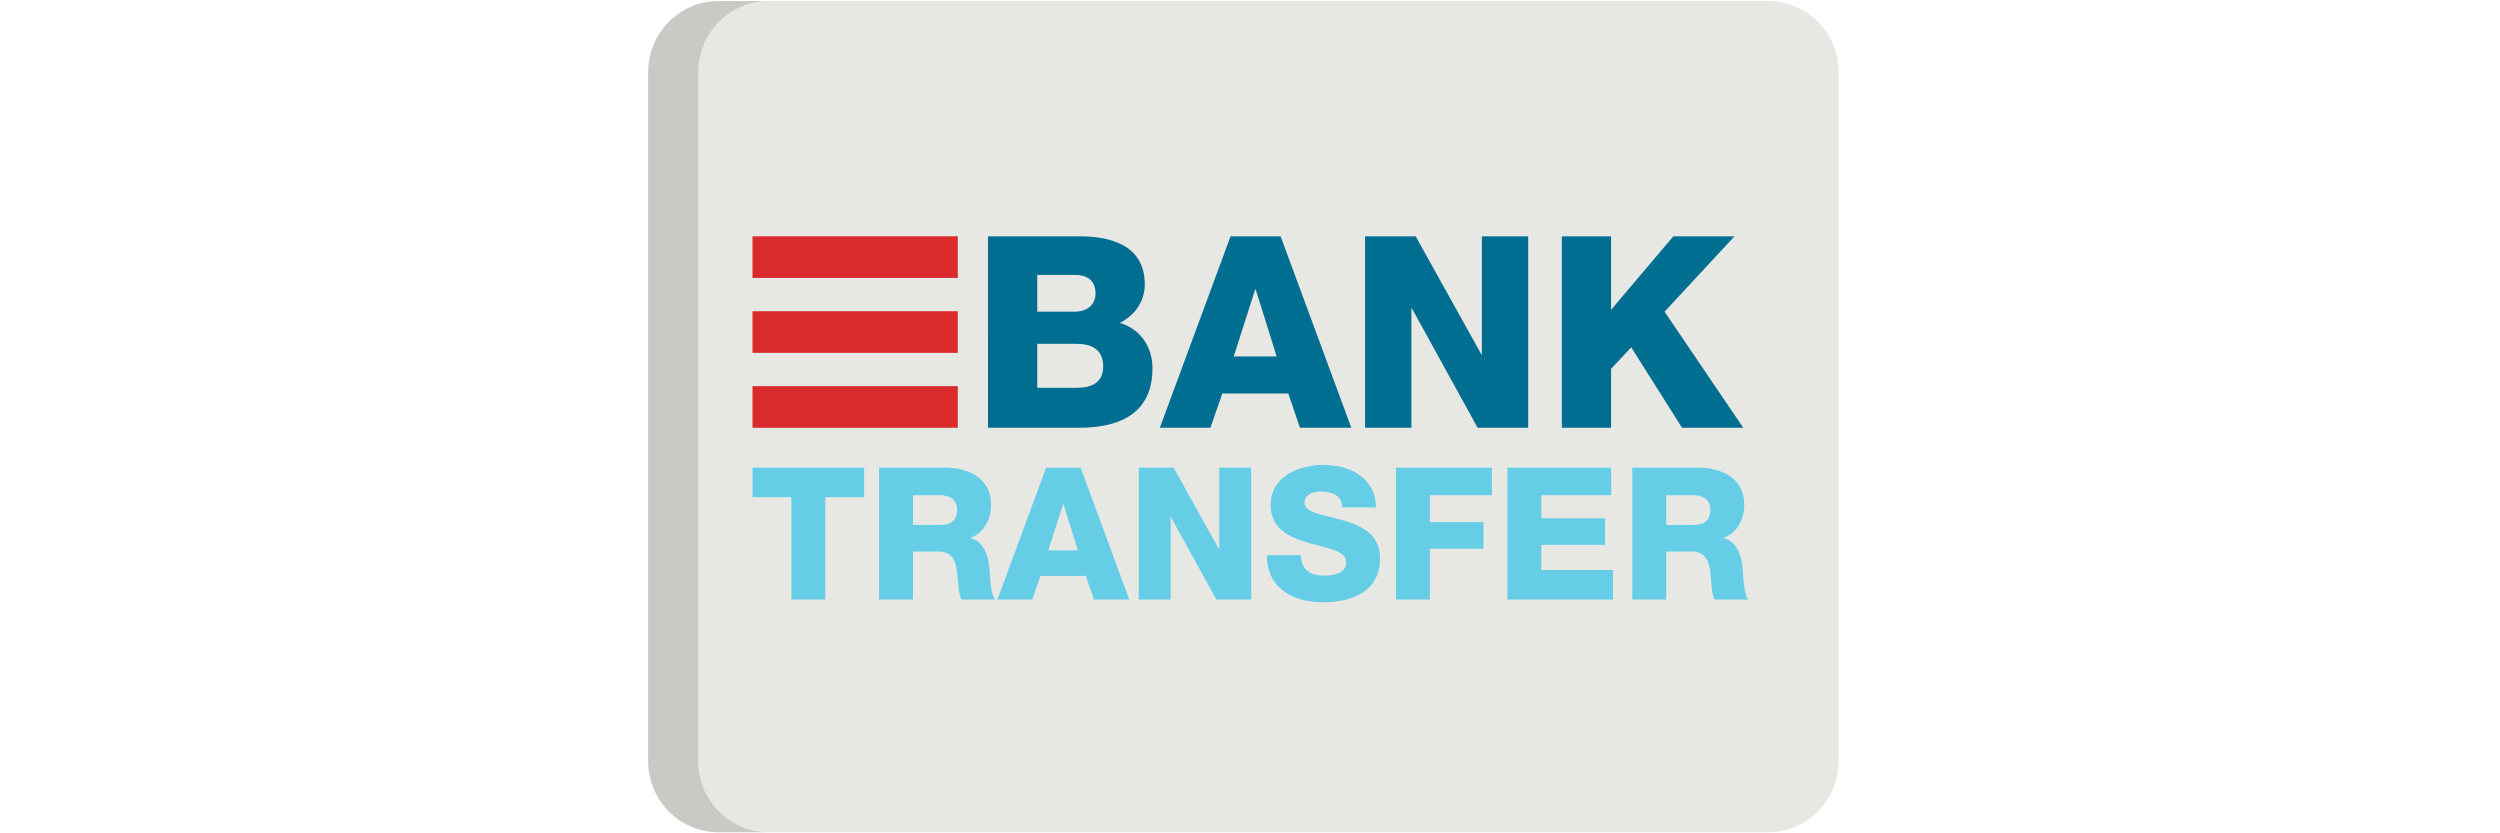 <svg xmlns="http://www.w3.org/2000/svg" width="162" height="54" fill="none" viewBox="0 0 162 54">
  <g clip-path="url(#clip0)">
    <path fill="#E7E8E3" d="M119.143 49.314c0 2.55-2.042 4.617-4.56 4.617H46.56c-2.518 0-4.56-2.068-4.56-4.617V4.685c0-2.55 2.042-4.617 4.56-4.617h68.023c2.518 0 4.56 2.067 4.56 4.617v44.629z"/>
    <path fill="#202121" d="M45.242 49.314V4.685c0-2.55 2.042-4.617 4.56-4.617H46.56C44.042.068 42 2.136 42 4.685v44.629c0 2.55 2.042 4.617 4.56 4.617h3.242c-2.518 0-4.56-2.068-4.56-4.617z" opacity=".15"/>
    <path fill="#006E90" d="M64.023 15.313h5.732c2.11-.035 4.427.521 4.427 3.11 0 1.112-.652 2.015-1.613 2.502 1.304.382 2.111 1.529 2.111 2.936 0 2.954-2.145 3.857-4.771 3.857h-5.886V15.313zm3.192 4.882h2.471c.55 0 1.304-.295 1.304-1.181 0-.904-.635-1.199-1.304-1.199h-2.471v2.38zm0 4.934h2.557c1.012 0 1.716-.364 1.716-1.39 0-1.094-.755-1.459-1.716-1.459h-2.557v2.85zM79.74 15.313h3.243l4.582 12.405h-3.329l-.755-2.223h-4.273l-.772 2.223h-3.278l4.582-12.405zm.206 7.784h2.78l-1.356-4.343h-.034l-1.39 4.343zM88.457 15.313h3.278l4.255 7.645h.035v-7.644h3.003v12.404H95.75l-4.256-7.73h-.034v7.73h-3.003V15.313zM101.207 15.313h3.191v4.761l4.033-4.76h3.964l-4.53 4.882 5.097 7.523h-3.964l-3.295-5.212-1.304 1.39v3.822h-3.192V15.314z"/>
    <g>
      <path fill="#66CDE7" d="M55.997 32.22H53.48v6.629h-2.198V32.22h-2.517v-1.915h7.232v1.915zM56.966 30.306h4.301c1.49 0 2.955.682 2.955 2.405 0 .921-.437 1.795-1.324 2.142v.023c.898.216 1.158 1.233 1.23 2.047.023.358.059 1.614.354 1.926h-2.175c-.189-.287-.224-1.125-.248-1.364-.06-.861-.2-1.747-1.229-1.747h-1.666v3.111h-2.198v-8.543zm2.198 3.709h1.843c.662 0 1.017-.359 1.017-1.005 0-.634-.496-.921-1.11-.921h-1.75v1.926zM67.79 30.306h2.234l3.155 8.543h-2.293l-.519-1.532h-2.943l-.531 1.532h-2.258l3.156-8.543zm.143 5.36h1.914l-.933-2.991h-.024l-.957 2.991zM73.795 30.306h2.257l2.93 5.265h.025v-5.265h2.068v8.543h-2.257l-2.931-5.324h-.024v5.324h-2.068v-8.543zM84.288 35.977c.048 1.005.662 1.328 1.596 1.328.662 0 1.347-.24 1.347-.873 0-.754-1.205-.898-2.422-1.245-1.206-.347-2.47-.897-2.47-2.465 0-1.866 1.855-2.596 3.439-2.596 1.678 0 3.368.825 3.38 2.752H86.96c.035-.778-.686-1.03-1.36-1.03-.472 0-1.063.168-1.063.73 0 .659 1.217.778 2.446 1.125 1.217.347 2.446.921 2.446 2.465 0 2.166-1.82 2.86-3.675 2.86-1.938 0-3.651-.862-3.664-3.051h2.198zM90.459 30.306h6.216v1.783h-4.018v1.747h3.474v1.722h-3.474v3.29h-2.198v-8.542zM97.678 30.306h6.724v1.783h-4.526v1.495h4.136v1.723h-4.136v1.628h4.645v1.914h-6.843v-8.543zM105.773 30.306h4.302c1.489 0 2.954.682 2.954 2.405 0 .921-.437 1.795-1.323 2.142v.023c.898.216 1.158 1.233 1.229 2.047.024.358.059 1.614.354 1.926h-2.174c-.19-.287-.225-1.125-.248-1.364-.06-.861-.201-1.747-1.229-1.747h-1.666v3.111h-2.199v-8.543zm2.199 3.709h1.843c.662 0 1.016-.359 1.016-1.005 0-.634-.496-.921-1.111-.921h-1.748v1.926z"/>
    </g>
    <g>
      <path fill="#D92B2B" d="M62.066 15.312H48.762v2.697h13.304v-2.697zM62.066 25.022H48.762v2.697h13.304v-2.697zM62.066 20.167H48.762v2.697h13.304v-2.697z"/>
    </g>
  </g>
  <defs>
    <clipPath id="clip0">
      <path fill="#fff" d="M0 0h77.143v54H0z" transform="translate(42)"/>
    </clipPath>
  </defs>
</svg>
